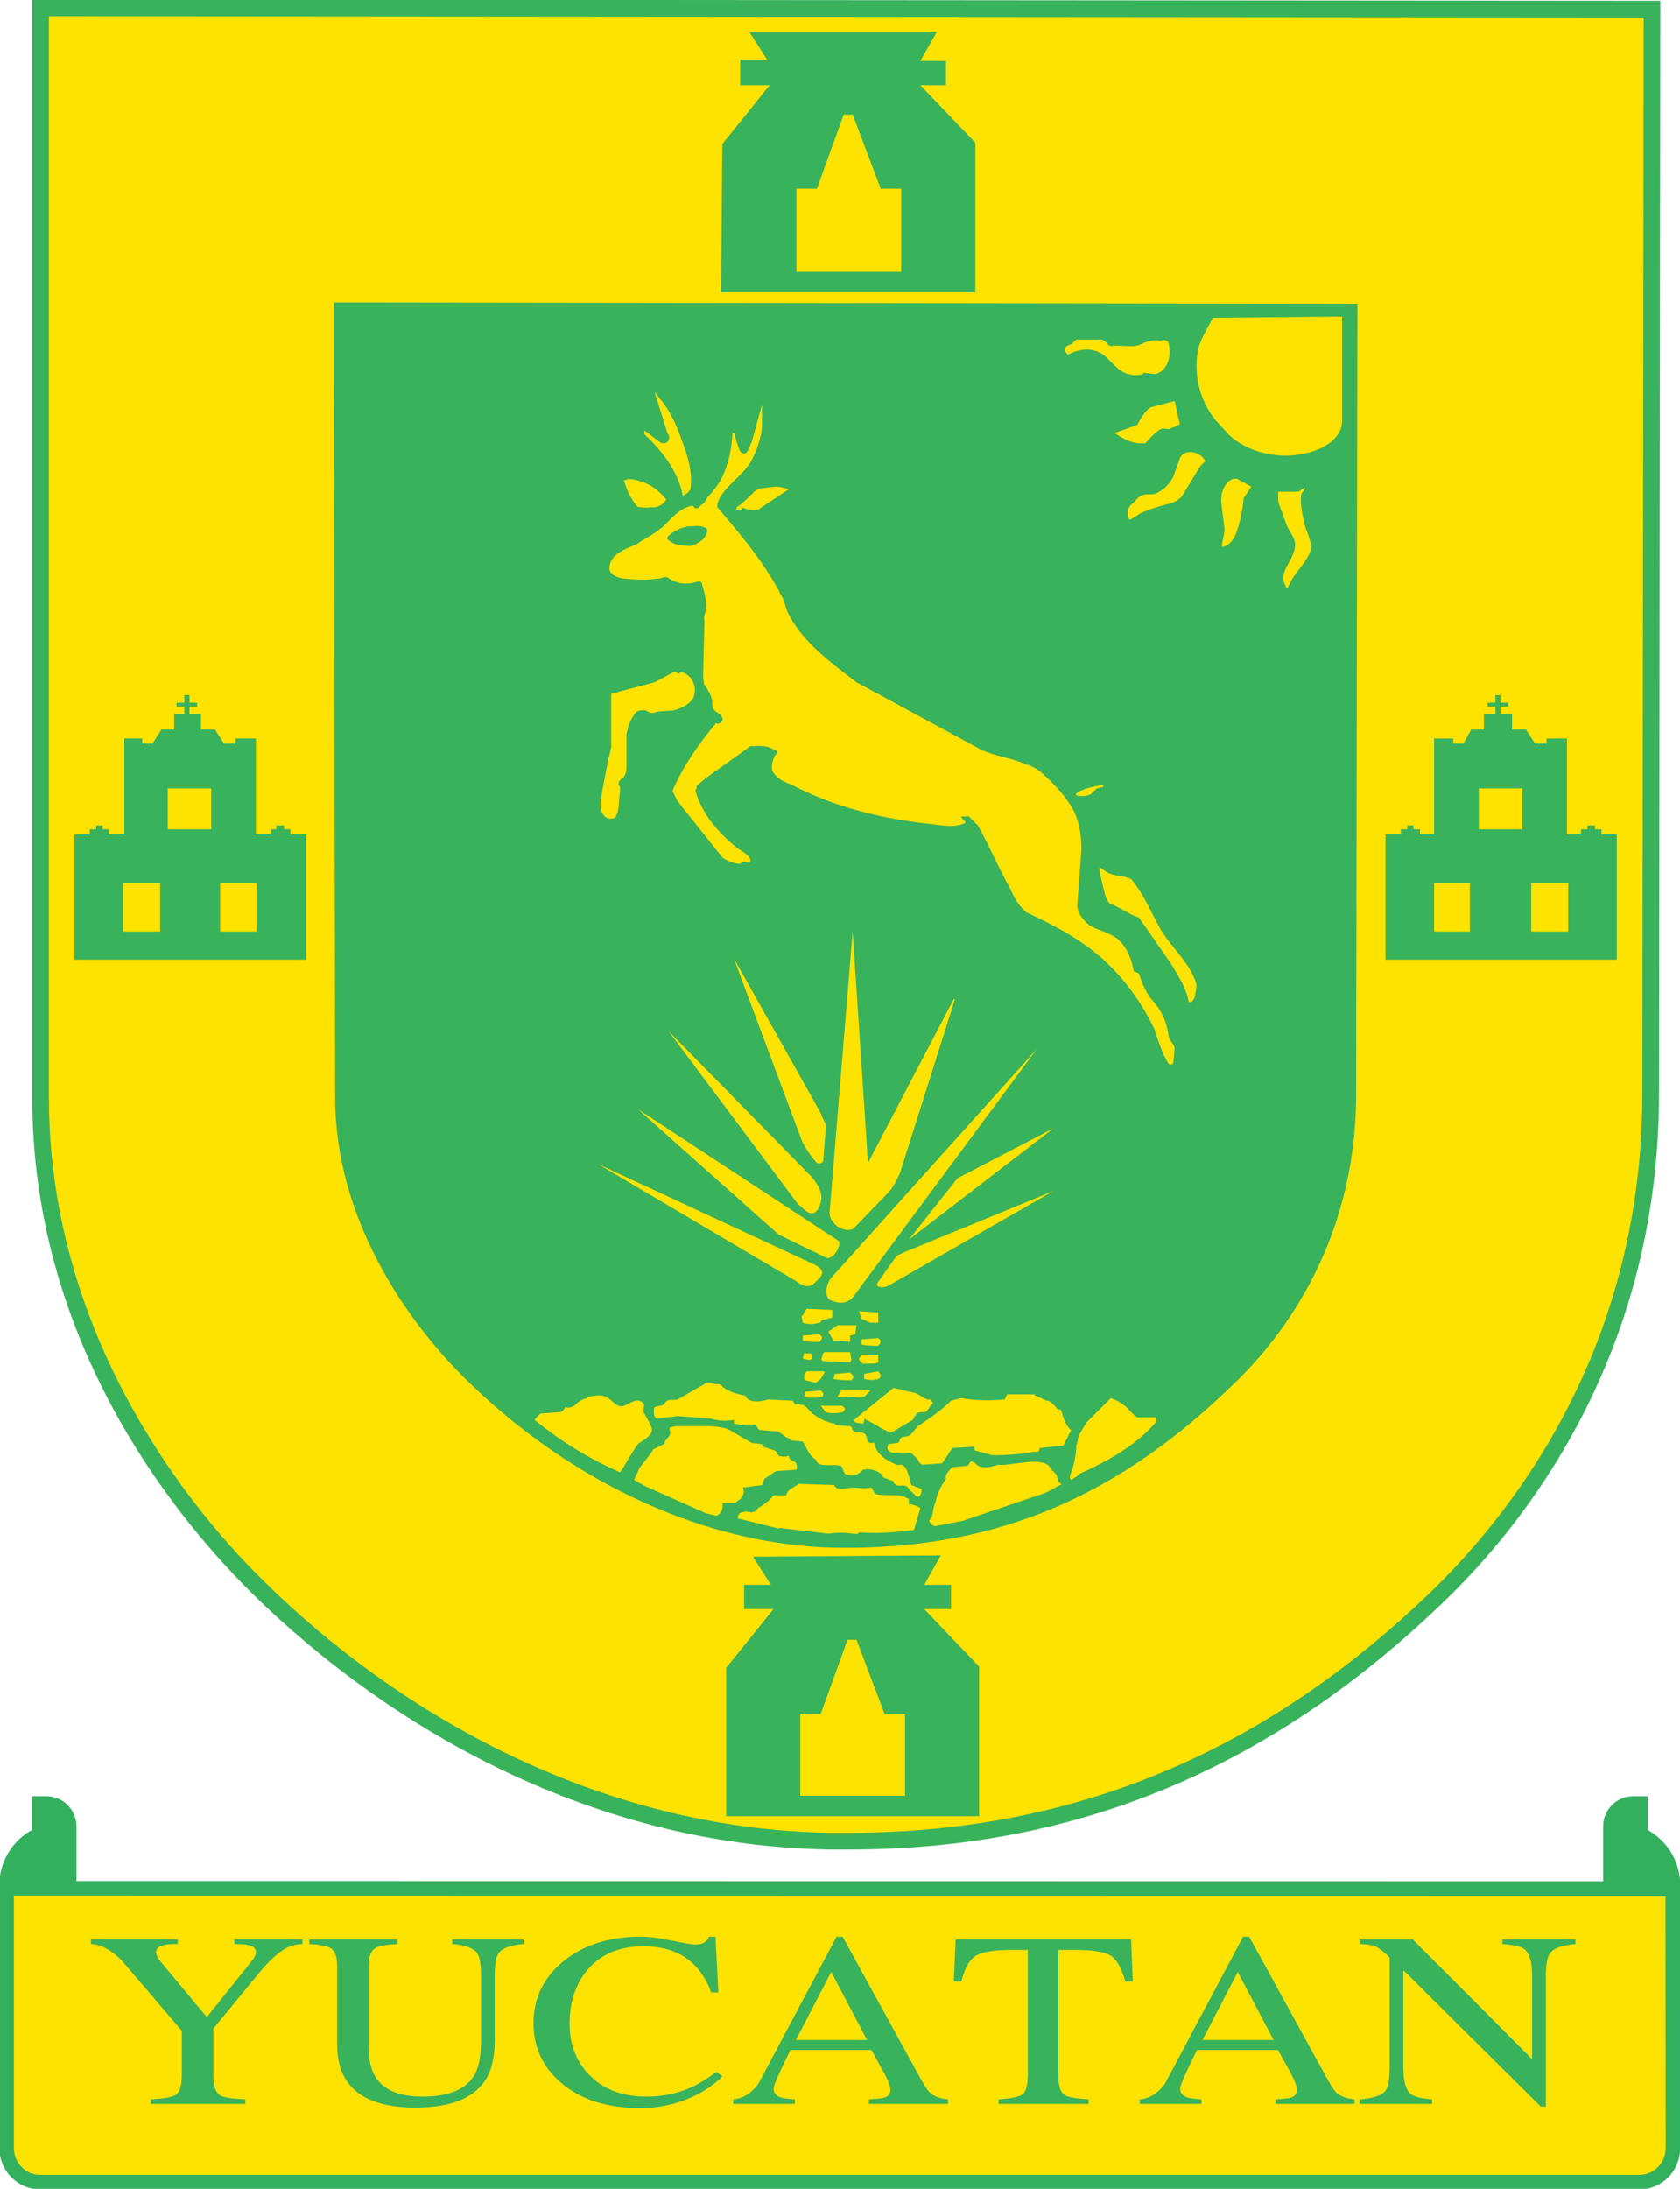 <?xml version="1.0" encoding="UTF-8" standalone="no"?>
<!-- Created with Inkscape (http://www.inkscape.org/) -->
<svg xmlns:dc="http://purl.org/dc/elements/1.1/" xmlns:cc="http://creativecommons.org/ns#" xmlns:rdf="http://www.w3.org/1999/02/22-rdf-syntax-ns#" xmlns:svg="http://www.w3.org/2000/svg" xmlns="http://www.w3.org/2000/svg" xmlns:sodipodi="http://sodipodi.sourceforge.net/DTD/sodipodi-0.dtd" xmlns:inkscape="http://www.inkscape.org/namespaces/inkscape" width="350" height="455.805" id="svg2536" sodipodi:version="0.32" inkscape:version="0.47 r22583" version="1.0" sodipodi:docname="Coat_of_arms_of_Yucatan.svg" inkscape:output_extension="org.inkscape.output.svg.inkscape">
  <defs id="defs2538">
    <inkscape:perspective sodipodi:type="inkscape:persp3d" inkscape:vp_x="0 : 526.18109 : 1" inkscape:vp_y="0 : 1000 : 0" inkscape:vp_z="744.09448 : 526.18109 : 1" inkscape:persp3d-origin="372.04724 : 350.78739 : 1" id="perspective2544"/>
  </defs>
  <sodipodi:namedview id="base" pagecolor="#ffffff" bordercolor="#666666" borderopacity="1.0" inkscape:pageopacity="0.0" inkscape:pageshadow="2" inkscape:zoom="0.83616959" inkscape:cx="209.36377" inkscape:cy="227.90267" inkscape:document-units="px" inkscape:current-layer="g2939" showgrid="false" inkscape:window-width="1024" inkscape:window-height="746" inkscape:window-x="-4" inkscape:window-y="-4" inkscape:window-maximized="0"/>
  <g inkscape:label="Capa 1" inkscape:groupmode="layer" id="layer1" transform="translate(315,185.54)">
    <g id="g2939" transform="matrix(0.609,0,0,0.609,-54.781,16.576)">
      <path d="m -414.593,282.328 c 0,0 -1.772,0 -1.772,0 0,0 0,9.85 0,11.521 -6.78,3.745 -11.131,10.931 -11.131,18.685 0,0 0,90.15 0,90.15 0,7.766 6.247,14.084 13.926,14.084 0,0 547.142,0 547.142,0 7.678,0 13.925,-6.318 13.925,-14.084 0,0 -0.077,-86.963 -0.077,-86.963 0,0 0.077,-3.187 0.077,-3.187 0,-7.755 -4.352,-14.941 -11.132,-18.687 0,-1.671 0,-11.519 0,-11.519 0,0 -4.961,0 -4.961,0 -5.66,0 -10.266,4.604 -10.266,10.265 0,0 0,15.964 0,18.823 -3.508,0 -518.766,-0.071 -522.274,-0.071 0,-2.856 0,-18.752 0,-18.752 0,-5.66 -4.606,-10.266 -10.268,-10.266 0,0 -3.189,0 -3.189,0 z" style="fill:#32b05e;fill-opacity:1;fill-rule:nonzero;stroke:none" id="path21"/>
      <path d="m 142.458,316.382 c 0,0 -564.993,-0.078 -564.993,-0.078 0,0 0,86.381 0,86.381 0,5.018 4.034,9.125 8.965,9.125 0,0 547.142,0 547.142,0 4.929,0 8.965,-4.106 8.965,-9.125 0,0 -0.078,-86.302 -0.078,-86.302 z" style="fill:#fee200;fill-opacity:1;fill-rule:nonzero;stroke:none" id="path23"/>
      <path d="m -366.48,331.288 c 0,0 0,1.562 0,1.562 -4.954,-0.11 -7.429,0.815 -7.429,2.773 0,0.938 0.586,2.097 1.763,3.477 0,0 15.603,18.762 15.603,18.762 0,0 15.261,-19.055 15.261,-19.055 1.04,-1.267 1.56,-2.314 1.56,-3.145 0,-1.211 -0.811,-2.012 -2.427,-2.4 -0.999,-0.247 -2.651,-0.383 -4.956,-0.413 0,0 0,-1.562 0,-1.562 0,0 23.281,0 23.281,0 0,0 0,1.562 0,1.562 -2.156,0.083 -4.084,0.596 -5.789,1.538 -2.676,1.494 -5.649,4.224 -8.916,8.184 0,0 -15.764,19.192 -15.764,19.192 0,0 0,16.541 0,16.541 0,3.291 0.793,5.405 2.385,6.345 1.208,0.691 4.06,1.133 8.552,1.326 0,0 0,1.562 0,1.562 0,0 -32.344,0 -32.344,0 0,0 0,-1.562 0,-1.562 4.675,-0.22 7.615,-0.801 8.818,-1.741 1.204,-0.94 1.807,-3.247 1.807,-6.924 0,0 0,-14.758 0,-14.758 0,0 -13.921,-16.311 -13.921,-16.311 -4.36,-5.1 -6.729,-7.844 -7.107,-8.235 -3.425,-3.298 -6.78,-5.017 -10.066,-5.156 0,0 0,-1.562 0,-1.562 0,0 29.688,0 29.688,0 z" style="fill:#39b25c;fill-opacity:1;fill-rule:nonzero;stroke:none" id="path33"/>
      <path d="m -291.338,331.288 c 0,0 0,1.562 0,1.562 -4.05,0.222 -6.667,0.75 -7.854,1.582 -1.328,0.942 -1.99,2.969 -1.99,6.077 0,0 0,27.258 0,27.258 0,4.495 0.762,7.976 2.285,10.444 2.803,4.551 8.188,6.826 16.155,6.826 8.691,0 14.526,-2.329 17.505,-6.992 1.66,-2.607 2.493,-6.628 2.493,-12.068 0,0 0,-22.183 0,-22.183 0,-3.994 -0.461,-6.628 -1.384,-7.908 -1.265,-1.663 -4.084,-2.676 -8.459,-3.037 0,0 0,-1.562 0,-1.562 0,0 24.375,0 24.375,0 0,0 0,1.562 0,1.562 -4.409,0.388 -7.229,1.414 -8.459,3.076 -0.923,1.221 -1.384,3.838 -1.384,7.854 0,0 0,22.151 0,22.151 0,5.874 -1.125,10.459 -3.376,13.755 -4.155,6.069 -12.048,9.102 -23.682,9.102 -11.494,0 -19.319,-2.991 -23.472,-8.977 -2.251,-3.24 -3.376,-7.478 -3.376,-12.717 0,0 0,-26.597 0,-26.597 0,-3.074 -0.637,-5.083 -1.907,-6.025 -1.133,-0.83 -3.674,-1.372 -7.625,-1.621 0,0 0,-1.562 0,-1.562 0,0 30.156,0 30.156,0 z" style="fill:#39b25c;fill-opacity:1;fill-rule:nonzero;stroke:none" id="path35"/>
      <path d="m -208.109,330.35 c 2.732,0 6.304,0.449 10.713,1.348 4.409,0.898 7.046,1.345 7.913,1.345 2.49,0 4.062,-0.896 4.719,-2.693 0,0 2.231,0 2.231,0 0,0 0.986,19.062 0.986,19.062 0,0 -2.439,-0.017 -2.439,-0.017 -3.909,-10.508 -11.621,-15.764 -23.14,-15.764 -8.477,0 -14.995,2.837 -19.561,8.506 -3.84,4.814 -5.759,10.801 -5.759,17.964 0,6.917 2.178,12.683 6.538,17.302 4.807,5.09 11.396,7.634 19.766,7.634 5.464,0 10.532,-1.045 15.203,-3.135 2.698,-1.211 5.62,-2.998 8.767,-5.364 0,0 1.973,1.577 1.973,1.577 -2.354,2.407 -5.276,4.495 -8.767,6.265 -5.95,3.042 -12.4,4.563 -19.351,4.563 -11.416,0 -20.476,-2.915 -27.185,-8.75 -6.191,-5.391 -9.287,-12.122 -9.287,-20.195 0,-8.596 3.423,-15.686 10.271,-21.272 6.848,-5.583 15.652,-8.376 26.409,-8.376 z" style="fill:#39b25c;fill-opacity:1;fill-rule:nonzero;stroke:none" id="path37"/>
      <path d="m -130.688,365.663 c 0,0 -12.249,-23.257 -12.249,-23.257 0,0 -12.083,23.257 -12.083,23.257 0,0 24.332,0 24.332,0 z m -45.757,21.875 c 0,0 0,-1.562 0,-1.562 3.389,-0.303 6.257,-2.1 8.611,-5.388 0.068,-0.11 1.592,-2.969 4.565,-8.579 0,0 22.153,-41.658 22.153,-41.658 0,0 2.076,0 2.076,0 0,0 26.457,48.14 26.457,48.14 1.526,2.759 2.637,4.468 3.33,5.127 1.318,1.27 3.398,2.056 6.245,2.358 0,0 0,1.562 0,1.562 0,0 -27.031,0 -27.031,0 0,0 0,-1.562 0,-1.562 2.861,-0.193 4.463,-0.344 4.807,-0.457 1.689,-0.386 2.534,-1.282 2.534,-2.693 0,-1.243 -0.649,-3.081 -1.946,-5.513 0,0 -4.512,-8.213 -4.512,-8.213 0,0 -27.747,0 -27.747,0 -3.831,7.732 -5.745,12.109 -5.745,13.135 0,1.44 0.728,2.439 2.188,2.993 0.869,0.332 2.571,0.581 5.107,0.747 0,0 0,1.562 0,1.562 0,0 -21.094,0 -21.094,0 z" style="fill:#39b25c;fill-opacity:1;fill-rule:nonzero;stroke:none" id="path39"/>
      <path d="m -100.367,331.288 c 0,0 60.024,0 60.024,0 0,0 0.571,14.375 0.571,14.375 0,0 -2.554,0 -2.554,0 -1.287,-4.563 -2.947,-7.5 -4.978,-8.813 -2.034,-1.311 -6.021,-1.968 -11.963,-1.968 0,0 -5.942,0 -5.942,0 0,0 0,43.428 0,43.428 0,3.232 0.725,5.305 2.175,6.216 1.14,0.718 3.853,1.201 8.137,1.45 0,0 0,1.562 0,1.562 0,0 -30.781,0 -30.781,0 0,0 0,-1.562 0,-1.562 4.434,-0.276 7.207,-0.891 8.325,-1.843 1.116,-0.952 1.675,-3.225 1.675,-6.816 0,0 0,-42.434 0,-42.434 0,0 -5.913,0 -5.913,0 -5.811,0 -9.795,0.684 -11.956,2.051 -2.163,1.367 -3.779,4.277 -4.851,8.73 0,0 -2.593,0 -2.593,0 0,0 0.623,-14.375 0.623,-14.375 z" style="fill:#39b25c;fill-opacity:1;fill-rule:nonzero;stroke:none" id="path41"/>
      <path d="m 8.393,365.663 c 0,0 -12.249,-23.257 -12.249,-23.257 0,0 -12.083,23.257 -12.083,23.257 0,0 24.331,0 24.331,0 z m -45.757,21.875 c 0,0 0,-1.562 0,-1.562 3.389,-0.303 6.257,-2.1 8.611,-5.388 0.068,-0.11 1.592,-2.969 4.565,-8.579 0,0 22.153,-41.658 22.153,-41.658 0,0 2.075,0 2.075,0 0,0 26.458,48.14 26.458,48.14 1.526,2.759 2.637,4.468 3.33,5.127 1.318,1.27 3.398,2.056 6.245,2.358 0,0 0,1.562 0,1.562 0,0 -27.031,0 -27.031,0 0,0 0,-1.562 0,-1.562 2.861,-0.193 4.463,-0.344 4.807,-0.457 1.689,-0.386 2.534,-1.282 2.534,-2.693 0,-1.243 -0.649,-3.081 -1.946,-5.513 0,0 -4.512,-8.213 -4.512,-8.213 0,0 -27.747,0 -27.747,0 -3.831,7.732 -5.745,12.109 -5.745,13.135 0,1.44 0.728,2.439 2.188,2.993 0.869,0.332 2.571,0.581 5.107,0.747 0,0 0,1.562 0,1.562 0,0 -21.094,0 -21.094,0 z" style="fill:#39b25c;fill-opacity:1;fill-rule:nonzero;stroke:none" id="path43"/>
      <path d="m 37.78,386.002 c 4.663,-0.388 7.617,-1.372 8.862,-2.949 0.967,-1.218 1.45,-3.892 1.45,-8.018 0,0 0,-37.502 0,-37.502 0,0 -1.387,-1.389 -1.387,-1.389 -1.462,-1.343 -2.742,-2.214 -3.838,-2.612 -1.096,-0.398 -2.793,-0.625 -5.088,-0.679 0,0 0,-1.565 0,-1.565 0,0 18.21,0 18.21,0 0,0 40.852,40.935 40.852,40.935 0,0 0,-28.438 0,-28.438 0,-4.678 -0.864,-7.722 -2.59,-9.136 -1.143,-0.913 -3.665,-1.506 -7.566,-1.785 0,0 0,-1.577 0,-1.577 0,0 25,0 25,0 0,0 0,1.575 0,1.575 -4.48,0.361 -7.361,1.384 -8.645,3.069 -1.008,1.274 -1.511,3.887 -1.511,7.839 0,0 0,44.705 0,44.705 0,0 -1.736,-0.017 -1.736,-0.017 0,0 -47.014,-46.672 -47.014,-46.672 0,0 0,33.22 0,33.22 0,4.663 0.837,7.703 2.512,9.119 1.094,0.916 3.538,1.541 7.332,1.873 0,0 0,1.541 0,1.541 0,0 -24.844,0 -24.844,0 0,0 0,-1.536 0,-1.536 z" style="fill:#39b25c;fill-opacity:1;fill-rule:nonzero;stroke:none" id="path45"/>
      <path d="m -416.26,-330.271 c 0,0 0,373.748 0,373.748 0,82.029 46.609,140.89 74.391,168.676 25.388,25.153 55.333,46.357 86.605,61.327 36.213,17.334 73.817,26.439 111.768,27.059 0,0 6.587,0 6.587,0 77.444,0 143.619,-27.329 202.308,-83.551 27.95,-26.445 74.855,-84.335 74.855,-174.822 0,0 0.441,-373.768 0.441,-373.768 0,0 -556.954,-0.442 -556.954,-0.442 0,0 0,1.773 0,1.773 z" style="fill:#39b25c;fill-opacity:1;fill-rule:evenodd;stroke:none" id="path47"/>
      <path d="m -410.557,43.476 c 0,0 0,-369.813 0,-369.813 0,0 545.546,0.435 545.546,0.435 0,0 -0.439,368.067 -0.439,368.067 0,91.36 -48.955,147.757 -73.003,170.923 -51.143,48.955 -114.524,81.743 -198.455,81.743 -2.185,0 -4.373,0 -6.558,0 -79.123,-1.311 -147.751,-40.649 -194.086,-86.553 -28.851,-28.412 -73.005,-86.991 -73.005,-164.803 z" style="fill:#fee200;fill-opacity:1;fill-rule:evenodd;stroke:none" id="path49"/>
      <path d="m -312.637,43.476 c 0,41.094 24.042,75.63 43.712,95.297 33.223,33.22 79.558,57.701 127.643,58.573 56.832,0.878 97.921,-19.235 135.071,-55.074 14.871,-13.987 42.844,-46.775 42.844,-100.107 0,0 0.439,-270.148 0.439,-270.148 0,0 -350.148,-0.436 -350.148,-0.436 0,0 0.438,271.896 0.438,271.896 z" style="fill:#39b25c;fill-opacity:1;fill-rule:evenodd;stroke:none" id="path51"/>
      <path d="m -170.569,-173.778 c -2.188,3.499 -5.682,6.122 -8.742,9.617 -1.313,1.748 -2.623,3.497 -2.623,5.683 7.432,8.742 15.3,17.924 20.983,28.414 0.436,1.311 1.31,2.185 1.749,3.495 0,0 1.31,3.937 1.31,3.937 4.808,10.052 14.425,17.046 23.604,24.042 0,0 42.841,23.167 42.841,23.167 4.805,2.186 10.056,2.624 14.861,4.809 1.755,0.436 3.496,1.31 5.247,2.623 3.499,3.06 6.995,6.558 9.614,10.488 3.499,4.809 4.373,10.495 4.373,16.175 0,0 -1.311,17.924 -1.311,17.924 -0.435,2.62 0.872,4.808 2.627,6.556 2.183,2.621 6.118,3.059 9.177,4.809 4.37,2.188 6.558,7.429 7.434,12.243 0.867,0.432 1.306,0.432 1.743,0.872 0.879,2.621 1.75,4.81 3.059,6.99 1.316,2.188 3.059,3.499 3.938,5.247 1.748,2.627 2.622,5.686 3.059,8.306 0,2.188 1.75,3.06 2.183,4.81 0,0 -0.432,4.808 -0.432,4.808 0,0.878 -1.311,1.311 -1.75,0.439 -2.183,-3.499 -3.499,-7.869 -4.81,-11.805 -5.247,-10.927 -13.113,-20.983 -22.73,-27.979 -6.56,-4.803 -13.547,-8.301 -20.981,-11.798 -2.622,-2.189 -4.373,-5.249 -5.681,-8.308 -3.938,-6.99 -6.997,-14.425 -10.935,-21.418 0,0 -3.059,-3.062 -3.059,-3.062 0,0 -2.62,0 -2.62,0 0,0.876 0.876,0.876 1.311,1.748 0,0.439 0,0.439 0,0.439 -3.491,1.749 -7.429,0.874 -11.367,0.436 -16.614,-1.747 -33.22,-5.683 -48.084,-13.551 -2.62,-0.874 -5.244,-2.185 -6.558,-4.808 -0.435,-2.184 0.439,-4.808 1.749,-6.119 0,-0.875 -0.874,-0.875 -1.749,-1.31 -2.184,-1.313 -5.244,-0.877 -7.429,-0.877 0,0 -15.299,10.93 -15.299,10.93 -0.875,0.875 -2.185,1.747 -3.06,2.624 0,0.872 -0.439,1.31 -0.439,1.749 2.185,7.868 7.868,14.426 14.425,19.673 1.313,0.872 3.059,1.742 3.934,3.059 0.438,0.433 0.438,0.872 0.438,1.309 -0.438,0.872 -1.749,0.435 -2.188,0 0,0 -1.31,0.872 -1.31,0.872 -2.185,0 -4.37,-0.872 -6.119,-2.181 0,0 -15.3,-19.237 -15.3,-19.237 0,0 -1.749,-3.495 -1.749,-3.495 3.498,-8.307 8.743,-15.739 14.861,-23.171 0.875,0.439 1.749,0 2.188,-0.871 0.436,-2.188 -2.188,-2.627 -3.06,-3.937 -0.439,-0.875 -0.439,-1.749 -0.439,-3.059 -0.436,-1.749 -1.31,-3.499 -2.624,-5.248 -0.436,-1.31 -0.436,-2.62 -0.436,-3.495 0,0 0.436,-18.359 0.436,-18.359 -0.436,-1.31 0.439,-2.623 0.439,-3.937 0.436,-2.182 -0.439,-6.119 -1.313,-8.739 -0.436,-2.623 -4.809,2.62 -11.802,-2.188 -1.31,-0.436 -1.749,0.438 -3.498,0.438 -3.495,0.436 -6.993,0.436 -10.489,0 -2.188,0 -4.811,-0.874 -5.683,-2.624 -0.438,-1.313 0,-2.185 0.436,-3.495 1.749,-3.062 5.683,-4.373 8.743,-5.686 3.059,-2.184 4.808,-2.62 9.182,-6.119 1.748,-1.749 3.933,-4.37 6.993,-6.119 1.31,-0.438 1.749,-0.874 3.059,-0.874 0.439,0.436 0.439,0.874 1.313,0.874 0.875,0 0.875,-0.874 1.746,-1.313 0.874,-0.436 1.313,-1.31 1.749,-2.184 0.438,-0.875 1.312,-1.311 2.188,-2.623 4.37,-5.245 6.119,-12.241 6.555,-19.67 0,0 0.439,0 0.439,0 0.436,0 0.436,2.185 1.749,5.244 0,0.436 0.436,1.313 1.31,1.749 1.749,0.436 2.185,-2.184 3.059,-3.934 0,0 3.499,-12.676 3.499,-12.676 0,0 0,6.993 0,6.993 0,3.933 -2.186,9.616 -3.935,12.676 z" style="fill:#fee200;fill-opacity:1;fill-rule:evenodd;stroke:none" id="path53"/>
      <path d="m -195.485,152.321 c 0,0 -6.996,0.878 -6.996,0.878 -1.31,0 -1.31,-3.497 -0.872,-3.937 1.31,-0.432 3.06,-0.432 3.495,-1.304 0.874,-1.755 2.623,-0.879 4.372,-1.316 0,0 9.178,-5.243 9.178,-5.243 0.875,-0.876 2.188,-0.438 3.499,0 1.31,0 2.184,0 2.624,0.873 2.184,1.748 5.244,2.626 7.867,3.059 0.875,2.627 5.245,2.188 7.868,1.311 0,0 7.868,0.437 7.868,0.437 0.875,0 0.875,0.879 1.313,1.311 0.436,0 0.875,-0.432 1.749,0 2.184,0 3.06,2.627 4.808,3.499 2.185,1.748 4.808,2.627 6.993,3.059 0,0 0.436,0.439 0.436,0.439 0,0 4.808,0.432 4.808,0.432 0.875,0 0.439,1.316 1.313,1.754 0.433,0.435 1.749,0 2.621,0.435 0.872,0 1.748,0.872 1.748,1.748 0,0.439 0.439,1.311 0.879,1.75 0.437,0 1.309,0 1.742,0 0.439,3.057 2.626,4.807 4.814,6.118 0.872,0.437 1.743,0.87 2.622,1.31 0.876,0.438 1.748,-0.439 2.62,0.438 1.748,1.749 1.748,4.376 2.62,6.556 0,0 3.499,1.311 3.499,1.311 0,1.311 -0.437,3.06 -1.743,2.627 -0.439,-0.439 -1.316,-1.316 -1.755,-1.755 -0.872,-0.432 -0.872,-1.304 -1.743,-1.743 -1.316,-0.876 -3.059,0.439 -3.936,-0.876 -0.439,0 -0.439,-0.439 -0.439,-0.872 0,0 -3.499,-1.311 -3.499,-1.311 0,0 -0.432,-0.876 -0.432,-0.876 -1.748,-1.75 -4.368,-2.183 -6.558,-1.75 -1.309,1.75 -3.496,2.189 -5.246,1.75 -1.746,-0.439 -1.31,-2.183 -2.185,-3.06 -3.498,-0.878 -7.867,0.878 -8.742,-2.183 -2.184,-1.316 -3.06,-3.936 -4.372,-6.123 0,0 -3.935,-0.433 -3.935,-0.433 -0.436,0 -0.436,-0.438 -0.436,-0.438 -0.438,-0.439 -1.31,-0.439 -1.748,-0.879 -0.875,-0.872 -1.749,-1.309 -2.625,-1.743 0,0 -5.683,-0.438 -5.683,-0.438 -0.874,0 -0.874,-0.878 -1.746,-1.748 -2.188,0.432 -4.808,0 -7.432,-0.439 0,0 0,-1.311 0,-1.311 -2.624,0.439 -5.247,0.439 -7.869,-0.438 0,0 -11.365,-0.878 -11.365,-0.878 z" style="fill:#fee200;fill-opacity:1;fill-rule:evenodd;stroke:none" id="path55"/>
      <path d="m -164.885,-311.476 c 0,0 -9.182,0 -9.182,0 0,0 0,8.745 0,8.745 0,0 10.056,0 10.056,0 0,0 -16.174,20.106 -16.174,20.106 0,0 -0.439,50.711 -0.439,50.711 0,0 86.99,0 86.99,0 0,0 0,-51.147 0,-51.147 0,0 -18.799,-19.67 -18.799,-19.67 0,0 8.75,0 8.75,0 0,0 0,-8.306 0,-8.306 0,0 -8.75,0 -8.75,0 0,0 5.686,-10.056 5.686,-10.056 0,0 -64.26,0 -64.26,0 0,0 6.122,9.617 6.122,9.617 z" style="fill:#39b25c;fill-opacity:1;fill-rule:evenodd;stroke:none" id="path57"/>
      <path d="m -163.575,210.029 c 0,0 -9.182,0 -9.182,0 0,0 0,8.307 0,8.307 0,0 10.056,0 10.056,0 0,0 -16.174,20.105 -16.174,20.105 0,0 0,50.712 0,50.712 0,0 86.552,0 86.552,0 0,0 0,-51.145 0,-51.145 0,0 -18.794,-19.672 -18.794,-19.672 0,0 9.177,0 9.177,0 0,0 0,-8.307 0,-8.307 0,0 -9.177,0 -9.177,0 0,0 5.681,-10.056 5.681,-10.056 0,0 -64.257,0.439 -64.257,0.439 0,0 6.119,9.617 6.119,9.617 z" style="fill:#39b25c;fill-opacity:1;fill-rule:evenodd;stroke:none" id="path59"/>
      <path d="m 81.658,-90.285 c 0,0 2.62,0 2.62,0 0,0 0,2.624 0,2.624 0,0 -3.931,0 -3.931,0 0,0 0,5.247 0,5.247 0,0 -4.37,0 -4.37,0 0,0 -2.627,4.808 -2.627,4.808 0,0 -3.491,0 -3.491,0 0,0 0,-1.748 0,-1.748 0,0 -6.555,0 -6.555,0 0,0 0,32.784 0,32.784 0,0 -4.817,0 -4.817,0 0,0 0,-1.75 0,-1.75 0,0 -2.183,0 -2.183,0 0,0 0,-1.31 0,-1.31 0,0 -2.188,0 -2.188,0 0,0 0,1.31 0,1.31 0,0 -2.188,0 -2.188,0 0,0 0,1.75 0,1.75 0,0 -5.242,0 -5.242,0 0,0 0,42.84 0,42.84 0,0 79.116,0 79.116,0 0,0 0,-42.84 0,-42.84 0,0 -5.239,0 -5.239,0 0,0 0,-1.75 0,-1.75 0,0 -2.188,0 -2.188,0 0,0 0,-1.31 0,-1.31 0,0 -2.627,0 -2.627,0 0,0 0,1.31 0,1.31 0,0 -2.183,0 -2.183,0 0,0 0,1.75 0,1.75 0,0 -4.81,0 -4.81,0 0,0 0,-32.784 0,-32.784 0,0 -6.99,0 -6.99,0 0,0 0,1.748 0,1.748 0,0 -3.936,0 -3.936,0 0,0 -3.059,-4.808 -3.059,-4.808 0,0 -4.81,0 -4.81,0 0,0 0,-5.247 0,-5.247 0,0 -3.936,0 -3.936,0 0,0 0,-2.624 0,-2.624 0,0 2.627,0 2.627,0 0,0 0,-1.31 0,-1.31 0,0 -2.627,0 -2.627,0 0,0 0,-2.623 0,-2.623 0,0 -1.75,0 -1.75,0 0,0 0,2.623 0,2.623 0,0 -2.62,0 -2.62,0 0,0 0,1.31 0,1.31 z" style="fill:#39b25c;fill-opacity:1;fill-rule:evenodd;stroke:none" id="path61"/>
      <path d="m -366.842,-90.285 c 0,0 2.623,0 2.623,0 0,0 0,2.624 0,2.624 0,0 -3.499,0 -3.499,0 0,0 0,5.247 0,5.247 0,0 -4.372,0 -4.372,0 0,0 -3.06,4.808 -3.06,4.808 0,0 -3.499,0 -3.499,0 0,0 0,-1.748 0,-1.748 0,0 -6.119,0 -6.119,0 0,0 0,32.784 0,32.784 0,0 -5.244,0 -5.244,0 0,0 0,-1.75 0,-1.75 0,0 -2.185,0 -2.185,0 0,0 0,-1.31 0,-1.31 0,0 -2.188,0 -2.188,0 0,0 0,1.31 0,1.31 0,0 -2.185,0 -2.185,0 0,0 0,1.75 0,1.75 0,0 -5.245,0 -5.245,0 0,0 0,42.84 0,42.84 0,0 79.12,0 79.12,0 0,0 0,-42.84 0,-42.84 0,0 -5.245,0 -5.245,0 0,0 0,-1.75 0,-1.75 0,0 -2.188,0 -2.188,0 0,0 0,-1.31 0,-1.31 0,0 -2.621,0 -2.621,0 0,0 0,1.31 0,1.31 0,0 -1.749,0 -1.749,0 0,0 0,1.75 0,1.75 0,0 -5.248,0 -5.248,0 0,0 0,-32.784 0,-32.784 0,0 -6.993,0 -6.993,0 0,0 0,1.748 0,1.748 0,0 -3.934,0 -3.934,0 0,0 -3.06,-4.808 -3.06,-4.808 0,0 -4.808,0 -4.808,0 0,0 0,-5.247 0,-5.247 0,0 -3.934,0 -3.934,0 0,0 0,-2.624 0,-2.624 0,0 2.621,0 2.621,0 0,0 0,-1.31 0,-1.31 0,0 -2.621,0 -2.621,0 0,0 0,-2.623 0,-2.623 0,0 -1.749,0 -1.749,0 0,0 0,2.623 0,2.623 0,0 -2.623,0 -2.623,0 0,0 0,1.31 0,1.31 z" style="fill:#39b25c;fill-opacity:1;fill-rule:evenodd;stroke:none" id="path63"/>
      <path d="m -155.269,105.992 c 0,0 -67.321,-39.784 -67.321,-39.784 0,0 73.44,34.098 73.44,34.098 5.683,2.627 2.185,4.81 0.439,6.558 -2.188,2.188 -4.808,0.432 -6.558,-0.872 z" style="fill:#fee200;fill-opacity:1;fill-rule:evenodd;stroke:none" id="path65"/>
      <path d="m -142.593,104.676 c 0,0 69.942,-77.807 69.942,-77.807 0,0 -62.509,84.365 -62.509,84.365 -2.188,3.059 -5.684,2.621 -8.307,1.316 -2.185,-1.755 -0.874,-6.125 0.874,-7.874 z" style="fill:#fee200;fill-opacity:1;fill-rule:evenodd;stroke:none" id="path67"/>
      <path d="m -209.036,47.413 c 0,0 68.629,45.026 68.629,45.026 1.313,1.311 -2.186,6.996 -4.37,5.68 0,0 -16.175,-7.861 -16.175,-7.861 0,0 -48.084,-42.844 -48.084,-42.844 z" style="fill:#fee200;fill-opacity:1;fill-rule:evenodd;stroke:none" id="path69"/>
      <path d="m -75.271,165.003 c -1.316,0 -12.246,1.311 -13.555,0.433 0,0 -4.81,-1.305 -4.81,-1.305 -0.432,-0.439 -0.432,-0.876 -0.432,-1.316 0,0 -7.434,0.439 -7.434,0.439 0,0 -3.499,5.24 -3.499,5.24 0,0 -6.558,0.439 -6.558,0.439 -0.876,0 -1.311,-0.873 -1.75,-1.744 0,0 -2.188,-2.188 -2.188,-2.188 -1.743,0 -3.059,0.433 -4.363,0 -1.316,0 -2.627,0 -3.499,-0.872 -0.437,-0.439 -0.437,-1.316 0,-2.192 0,0 3.059,-0.432 3.059,-0.432 0.872,0 0.439,-1.311 1.311,-1.75 0.872,-0.439 2.188,-0.439 3.059,-0.876 0.872,-0.872 1.748,-2.183 2.62,-3.06 3.938,-2.621 7.871,-5.242 11.367,-8.74 0,0 3.499,-0.876 3.499,-0.876 4.807,0.876 10.056,0.876 14.863,0.439 0,0 0.872,-1.744 0.872,-1.744 0,0 9.18,0 9.18,0 0.437,0 0,0.433 0.437,0.433 0,0 3.938,1.748 3.938,1.748 1.311,0 2.18,1.311 3.059,2.183 0.439,0.876 1.311,0.876 1.748,0.876 0.872,2.622 1.311,5.249 3.494,6.997 0,0 -2.622,5.24 -2.622,5.24 0,0 -7.866,0.879 -7.866,0.879 -0.432,0 -0.432,0.437 -0.432,0.876 -0.879,0.872 -2.627,0 -3.499,0.872 z" style="fill:#fee200;fill-opacity:1;fill-rule:evenodd;stroke:none" id="path71"/>
      <path d="m -153.958,175.492 c 0,0 11.802,0.437 11.802,0.437 0.439,0 0.439,0.439 0.439,0.439 1.31,1.743 3.934,0.439 6.119,0.439 1.748,0 3.931,0.432 6.123,0 0.872,0 0.872,1.743 1.744,2.183 3.938,0.876 8.306,-0.439 11.365,1.748 0,0 0,1.749 0,1.749 1.311,0 2.627,0.438 3.933,1.311 0,0 -2.183,7.429 -2.183,7.429 -6.118,0.876 -12.236,1.316 -18.795,0.876 -0.439,0.876 -1.316,0.439 -2.188,0.439 -2.621,-0.439 -5.245,-0.439 -8.304,0 0,0 -14.863,-1.75 -14.863,-1.75 -0.875,0 -1.749,-0.437 -2.186,0 0,0 -13.99,-3.496 -13.99,-3.496 0,-1.311 0.875,-2.189 2.185,-2.189 0.874,-0.438 2.188,0.438 3.063,0 0.874,0 1.31,-0.872 1.746,-1.31 2.188,-1.311 3.937,-2.621 5.247,-4.371 0,0 4.373,0 4.373,0 0.436,-2.188 2.621,-2.62 4.37,-3.936 z" style="fill:#fee200;fill-opacity:1;fill-rule:evenodd;stroke:none" id="path73"/>
      <path d="m -121.613,98.996 c 1.755,-2.188 0.879,-1.316 3.499,-2.62 0,0 51.143,-20.99 51.143,-20.99 0,0 -56.384,32.349 -56.384,32.349 -1.316,0.879 -5.247,0.879 -3.496,-1.311 0,0 5.239,-7.428 5.239,-7.428 z" style="fill:#fee200;fill-opacity:1;fill-rule:evenodd;stroke:none" id="path75"/>
      <path d="m -184.558,155.82 c 2.185,0 4.373,0.438 6.122,0.878 0,0 8.303,4.81 8.303,4.81 0,0 3.499,0.432 3.499,0.432 0,0 0.435,0.876 0.435,0.876 0,0 3.935,1.316 3.935,1.316 0.874,0.432 0.874,1.305 1.313,1.743 1.31,0.439 2.624,0.439 3.495,0 0,1.316 1.313,1.75 2.188,2.188 0.436,0.433 0.875,1.749 0.436,2.621 0,0 -6.993,0.439 -6.993,0.439 0,0 -3.934,2.627 -3.934,2.627 0,0 -0.874,2.18 -0.874,2.18 0,0 -6.558,0.879 -6.558,0.879 0.436,0.872 0.436,1.743 0,2.62 -0.436,1.311 -1.749,1.75 -2.623,2.621 0,0 -4.37,0 -4.37,0 0.436,1.75 -0.439,3.938 -2.188,4.376 0,0 -3.495,-0.878 -3.495,-0.878 0,0 -20.547,-9.178 -20.547,-9.178 0,0 -3.934,-2.188 -3.934,-2.188 0,0 1.749,-3.931 1.749,-3.931 0.439,-0.878 3.934,-4.814 4.808,-6.559 0,0 3.499,-1.753 3.499,-1.753 0.436,0 0.436,-0.432 0.436,-0.872 0.438,-0.872 1.748,-1.75 1.748,-2.622 0.436,-0.437 -0.436,-1.31 0,-2.188 0,0 1.749,-0.438 1.749,-0.438 0,0 11.802,0 11.802,0 z" style="fill:#fee200;fill-opacity:1;fill-rule:evenodd;stroke:none" id="path77"/>
      <path d="m -198.545,20.745 c 0,0 48.959,49.838 48.959,49.838 2.185,2.622 3.934,5.682 3.06,8.741 -0.439,1.309 -0.875,2.62 -2.185,3.496 -2.188,0.879 -3.936,-1.748 -5.683,-3.059 0,0 -44.151,-59.016 -44.151,-59.016 z" style="fill:#fee200;fill-opacity:1;fill-rule:evenodd;stroke:none" id="path79"/>
      <path d="m -6.643,-182.959 c 0,0 -4.81,-5.244 -4.81,-5.244 -5.679,-6.993 -7.866,-16.61 -5.679,-25.353 1.304,-3.498 3.059,-6.558 4.802,-9.62 0,0 44.153,-0.436 44.153,-0.436 0,0 0,35.845 0,35.845 0,4.373 -3.931,7.87 -8.308,9.617 -10.054,3.937 -22.292,2.188 -30.159,-4.808 z" style="fill:#fee200;fill-opacity:1;fill-rule:evenodd;stroke:none" id="path81"/>
      <path d="m -66.972,53.97 c 0,0 -49.395,38.029 -49.395,38.029 0,0 16.614,-20.983 16.614,-20.983 0,0 32.781,-17.046 32.781,-17.046 z" style="fill:#fee200;fill-opacity:1;fill-rule:evenodd;stroke:none" id="path83"/>
      <path d="m -85.766,168.935 c 3.059,0.876 15.737,-3.499 17.925,1.316 0.869,1.311 2.188,1.743 2.188,3.059 0.437,0.872 0.437,2.183 1.743,2.183 0,0 -5.681,3.059 -5.681,3.059 0,0 -28.411,9.615 -28.411,9.615 0,0 -9.18,1.755 -9.18,1.755 -0.876,0 -1.753,-0.437 -2.188,-1.755 0,-0.437 0.435,-0.869 0.872,-1.309 0.439,-1.749 0.439,-3.492 1.316,-5.248 0.435,-2.62 1.746,-5.242 3.499,-7.861 -0.437,-1.316 0.867,-2.627 2.183,-3.938 0,0 4.807,-0.438 4.807,-0.438 0.872,0 0.872,-0.878 1.311,-1.311 0.439,-0.437 1.316,0 1.748,0.433 1.75,2.188 5.249,1.316 7.869,0.439 z" style="fill:#fee200;fill-opacity:1;fill-rule:evenodd;stroke:none" id="path85"/>
      <path d="m -143.467,82.383 c 0,0 7.869,-95.731 7.869,-95.731 0,0 5.247,79.116 5.247,79.116 0,0 29.29,-55.945 29.29,-55.945 0,0 0,0 0.439,0 0,0 -18.804,59.443 -18.804,59.443 -0.872,1.749 -1.748,3.938 -3.496,6.119 0,0 -12.238,12.677 -12.238,12.677 -2.624,2.194 -8.743,-1.305 -8.307,-5.68 z" style="fill:#fee200;fill-opacity:1;fill-rule:evenodd;stroke:none" id="path87"/>
      <path d="m -208.6,161.507 c -1.31,0.869 -5.682,9.176 -6.558,10.055 -10.928,-4.808 -20.108,-10.494 -29.287,-17.925 0.875,-0.876 1.31,-1.748 2.184,-2.188 0,0 6.119,-0.432 6.119,-0.432 1.313,0 1.749,-0.879 2.189,-1.755 1.31,0.439 2.184,0 3.059,-0.432 1.31,-1.311 2.624,-2.188 4.37,-2.627 0,0 0.438,-0.432 0.438,-0.432 2.185,-0.439 4.37,-0.873 6.119,0 2.186,0.872 3.499,3.931 6.122,3.059 2.185,-0.872 4.808,-3.059 6.555,-0.872 0.874,0.872 -0.436,2.18 0.438,3.491 2.623,5.248 4.809,6.124 -1.749,10.057 z" style="fill:#fee200;fill-opacity:1;fill-rule:evenodd;stroke:none" id="path89"/>
      <path d="m -153.52,254.183 c 0,0 6.993,0 6.993,0 0,0 9.178,-25.36 9.178,-25.36 0,0 3.06,0 3.06,0 0,0 9.616,25.36 9.616,25.36 0,0 6.997,0 6.997,0 0,0 0,27.972 0,27.972 0,0 -35.844,0 -35.844,0 0,0 0,-27.972 0,-27.972 z" style="fill:#fee200;fill-opacity:1;fill-rule:evenodd;stroke:none" id="path91"/>
      <path d="m -154.833,-267.323 c 0,0 6.993,0 6.993,0 0,0 9.182,-25.355 9.182,-25.355 0,0 3.06,0 3.06,0 0,0 9.615,25.355 9.615,25.355 0,0 6.997,0 6.997,0 0,0 0,28.412 0,28.412 0,0 -35.847,0 -35.847,0 0,0 0,-28.412 0,-28.412 z" style="fill:#fee200;fill-opacity:1;fill-rule:evenodd;stroke:none" id="path93"/>
      <path d="m -61.286,-213.994 c 0,0 0.872,-0.436 0.872,-0.436 0.439,-0.439 0.879,-1.31 1.75,-1.31 0,0 6.997,0 6.997,0 1.311,-0.439 3.059,0.871 3.491,1.746 0.439,0.438 0.879,0.438 1.316,0.438 3.938,-0.438 7.434,0.875 10.496,-0.874 1.741,-0.875 3.928,-1.31 6.118,-0.875 0.872,-0.436 1.743,-0.436 2.62,0.435 1.311,4.373 0,9.617 -4.375,10.931 0,0 -3.931,-0.439 -3.931,-0.439 0,0 -0.432,0.439 -0.432,0.439 -3.062,0.874 -6.558,0 -8.745,-2.186 -2.188,-1.748 -3.499,-3.937 -6.125,-5.247 -3.494,-1.749 -7.864,-0.875 -10.923,0.874 0,-0.435 -0.437,-0.874 -0.876,-1.313 -0.439,-0.87 0.439,-1.746 1.748,-2.184 z" style="fill:#fee200;fill-opacity:1;fill-rule:evenodd;stroke:none" id="path95"/>
      <path d="m -37.683,-18.155 c 0,0 -1.309,-0.439 -1.309,-0.439 -3.059,-1.309 -5.247,-3.06 -8.745,-4.37 -0.439,-0.438 -0.872,-1.316 -1.304,-2.188 -0.879,-3.497 -1.755,-6.556 -2.195,-10.049 0.879,0 1.316,0.872 2.195,1.304 2.62,1.757 6.118,1.317 8.738,2.626 4.37,5.249 6.995,11.805 10.493,17.924 3.933,6.119 9.619,10.928 11.802,17.917 0,1.318 0,2.188 -0.439,3.499 0,1.316 -0.872,3.06 -2.183,2.627 -0.876,-4.808 -3.499,-8.746 -6.118,-13.114 0,0 -10.935,-15.736 -10.935,-15.736 z" style="fill:#fee200;fill-opacity:1;fill-rule:evenodd;stroke:none" id="path97"/>
      <path d="m -221.276,-61.431 c 0,0 2.185,-11.366 2.185,-11.366 0.438,-0.878 0.438,-2.188 0.874,-3.498 0,0 0,-18.359 0,-18.359 0,0 14.864,-3.934 14.864,-3.934 0,0 6.555,-3.499 6.555,-3.499 0.438,0 0.875,0 1.313,0.439 0.436,0.435 0.875,-0.439 1.311,-0.439 3.497,0.874 5.247,4.808 4.372,7.868 -0.439,2.188 -3.06,3.934 -5.683,4.808 -1.749,0.875 -4.372,0.439 -6.557,0.875 -0.875,0 -1.31,0.436 -2.186,0.436 -1.312,0 -2.188,-1.31 -3.062,-0.872 -0.872,0 -1.746,0 -2.621,0.872 -1.749,2.188 -2.624,4.808 -3.06,7.435 0,0 0,11.363 0,11.363 0,1.313 -0.438,2.186 -0.874,3.062 -0.438,0.436 -1.313,0.872 -1.749,1.747 -0.438,0.874 0.436,1.313 0.436,2.184 0,1.749 -0.436,3.499 -0.436,5.247 0,1.75 -0.438,3.499 -1.313,4.809 -1.31,0.438 -2.62,0.438 -3.494,-0.438 -2.189,-2.185 -1.315,-5.681 -0.875,-8.74 z" style="fill:#fee200;fill-opacity:1;fill-rule:evenodd;stroke:none" id="path99"/>
      <path d="m -144.777,53.531 c 0,0 -0.875,11.366 -0.875,11.366 0,0.872 -1.313,1.311 -2.188,0.872 -1.746,-1.741 -4.37,-5.679 -5.244,-7.86 0,0 -23.168,-62.078 -23.168,-62.078 0,0 29.725,52.893 29.725,52.893 0.436,1.75 1.749,3.059 1.749,4.807 z" style="fill:#fee200;fill-opacity:1;fill-rule:evenodd;stroke:none" id="path101"/>
      <path d="m -58.227,158.88 c 0,0 2.627,-4.364 2.627,-4.364 0,0 8.303,-8.313 8.303,-8.313 2.62,0.876 5.247,2.627 6.995,4.814 0.439,0.432 0.876,0.872 1.311,1.304 0.432,0.439 1.309,0.439 2.188,0.439 1.311,0 3.059,0 4.802,0 0,0 0.437,1.316 0.437,1.316 -6.995,8.3 -16.611,13.549 -26.228,17.917 -0.872,0.878 -1.743,1.316 -3.059,2.188 -0.435,-0.432 -0.435,-0.872 -0.435,-1.31 1.311,-3.499 2.188,-6.997 2.188,-10.496 0.435,-0.869 0.435,-2.18 0.872,-3.496 z" style="fill:#fee200;fill-opacity:1;fill-rule:evenodd;stroke:none" id="path103"/>
      <path d="m -25.876,-168.969 c 0,0 2.188,-6.119 2.188,-6.119 1.304,-3.498 6.99,-2.623 8.738,0.875 0,0 -1.748,1.749 -1.748,1.749 0,0 -6.118,10.052 -6.118,10.052 -1.311,1.749 -3.499,2.624 -5.686,3.06 -3.062,0.875 -6.121,1.749 -8.74,3.063 -1.316,0.872 -2.183,1.31 -3.499,2.185 -1.309,-1.313 -0.876,-3.934 0.439,-5.248 1.311,-0.874 2.183,-2.623 3.499,-3.06 1.743,-0.874 3.931,0 5.239,-0.874 2.627,-1.31 4.377,-3.06 5.688,-5.683 z" style="fill:#fee200;fill-opacity:1;fill-rule:evenodd;stroke:none" id="path105"/>
      <path d="m -121.613,142.704 c 0,0 7.434,1.755 7.434,1.755 2.183,0.872 3.499,2.62 5.244,2.183 0,0 0.876,1.316 0.876,1.316 -0.876,0.432 -1.311,1.743 -2.183,2.62 -0.876,0.872 -2.192,0 -3.499,0.872 0,0 -1.316,2.188 -1.316,2.188 0,0 -7.429,4.371 -7.429,4.371 -0.437,0 -3.931,-1.75 -4.368,-2.189 0,0 -4.815,-2.621 -4.815,-2.621 0,0.878 0,1.317 -0.435,1.749 0,0 -2.625,-0.432 -2.625,-0.432 0,0 -0.433,-0.879 -0.433,-0.879 0,0 13.547,-10.933 13.547,-10.933 z" style="fill:#fee200;fill-opacity:1;fill-rule:evenodd;stroke:none" id="path107"/>
      <path d="m -45.981,-183.83 c 0,0 7.422,-2.623 7.422,-2.623 0.876,-0.436 0.876,-1.749 1.755,-2.624 0.872,-1.31 1.743,-2.621 3.059,-3.498 0,0 8.301,-2.183 8.301,-2.183 0,0 1.755,7.868 1.755,7.868 -1.316,0.872 -2.627,1.31 -3.938,1.749 -0.876,0 -1.748,-0.439 -2.62,0 -2.19,1.31 -3.499,3.06 -5.247,4.808 -3.933,0.436 -7.429,-1.312 -10.488,-3.497 z" style="fill:#fee200;fill-opacity:1;fill-rule:evenodd;stroke:none" id="path109"/>
      <path d="m -165.76,-165.036 c 0,0 3.934,-0.436 3.934,-0.436 1.31,0 3.06,0.436 4.37,0.875 0,0 -10.491,6.993 -10.491,6.993 -1.746,0.436 -3.935,0 -5.681,-0.874 0,0 0,0.874 0,0.874 0,0 -1.749,0 -1.749,0 0,-0.874 0.436,-1.31 0.875,-1.31 2.184,-1.75 3.933,-3.499 5.682,-5.247 0.872,-0.436 2.186,-0.875 3.06,-0.875 z" style="fill:#fee200;fill-opacity:1;fill-rule:evenodd;stroke:none" id="path111"/>
      <path d="m -203.353,-197.819 c 0,0 3.495,4.373 3.495,4.373 2.623,3.934 4.372,7.867 5.683,11.802 2.184,5.683 3.933,11.366 3.059,17.048 -0.436,0.875 -1.311,1.749 -2.621,2.184 -1.313,-7.867 -6.996,-15.299 -13.115,-20.982 0,0 0,-1.31 0,-1.31 0,0 5.245,3.933 5.245,3.933 0.874,0.875 3.062,0.438 3.062,-0.874 0.436,-0.436 0,-1.749 -0.438,-2.185 0,0 -4.37,-13.989 -4.37,-13.989 z" style="fill:#fee200;fill-opacity:1;fill-rule:evenodd;stroke:none" id="path113"/>
      <path d="m -369.902,-48.32 c 0,0 0,-13.989 0,-13.989 0,0 14.861,0 14.861,0 0,0 0,13.989 0,13.989 0,0 -14.861,0 -14.861,0 z" style="fill:#fee200;fill-opacity:1;fill-rule:evenodd;stroke:none" id="path115"/>
      <path d="m 78.597,-48.32 c 0,0 0,-13.989 0,-13.989 0,0 14.861,0 14.861,0 0,0 0,13.989 0,13.989 0,0 -14.861,0 -14.861,0 z" style="fill:#fee200;fill-opacity:1;fill-rule:evenodd;stroke:none" id="path117"/>
      <path d="m -213.844,-167.656 c 0,0 1.746,-0.439 1.746,-0.439 5.247,0.439 9.617,3.06 12.679,6.996 -0.874,1.746 -3.062,3.06 -5.247,2.621 0,0 0,0 0,0 -1.31,0.438 -3.059,0 -4.37,0 0,0 -0.439,-0.436 -0.439,-0.436 -2.184,-2.624 -3.495,-5.684 -4.37,-8.743 z" style="fill:#fee200;fill-opacity:1;fill-rule:evenodd;stroke:none" id="path119"/>
      <path d="m -198.983,-147.551 c 1.749,1.749 3.934,2.188 6.121,2.188 1.747,0.436 3.06,0 4.371,-0.874 1.748,-0.875 3.497,-3.06 3.059,-4.809 -1.749,-1.313 -3.495,-0.875 -5.683,-0.875 -3.495,0 -8.742,3.499 -7.868,4.37 z" style="fill:#39b25c;fill-opacity:1;fill-rule:evenodd;stroke:none" id="path121"/>
      <path d="m -351.979,-13.347 c 0,0 0,-16.613 0,-16.613 0,0 12.677,0 12.677,0 0,0 0,16.613 0,16.613 0,0 -12.677,0 -12.677,0 z" style="fill:#fee200;fill-opacity:1;fill-rule:evenodd;stroke:none" id="path123"/>
      <path d="m -385.202,-13.347 c 0,0 0,-16.613 0,-16.613 0,0 12.677,0 12.677,0 0,0 0,16.613 0,16.613 0,0 -12.677,0 -12.677,0 z" style="fill:#fee200;fill-opacity:1;fill-rule:evenodd;stroke:none" id="path125"/>
      <path d="m 96.516,-13.347 c 0,0 0,-16.613 0,-16.613 0,0 12.681,0 12.681,0 0,0 0,16.613 0,16.613 0,0 -12.681,0 -12.681,0 z" style="fill:#fee200;fill-opacity:1;fill-rule:evenodd;stroke:none" id="path127"/>
      <path d="m 63.304,-13.347 c 0,0 0,-16.613 0,-16.613 0,0 12.234,0 12.234,0 0,0 0,16.613 0,16.613 0,0 -12.234,0 -12.234,0 z" style="fill:#fee200;fill-opacity:1;fill-rule:evenodd;stroke:none" id="path129"/>
      <path d="m -129.475,143.582 c 0,0 -1.755,1.749 -1.755,1.749 0,0.439 -2.62,0.872 -3.929,0.439 -1.749,0 -3.934,0.432 -5.684,0 0,0 1.31,-2.189 1.31,-2.189 0,0 10.058,0 10.058,0 z" style="fill:#fee200;fill-opacity:1;fill-rule:evenodd;stroke:none" id="path131"/>
      <path d="m 18.709,-164.16 c 0,0 -0.872,1.312 -0.872,1.312 -0.439,3.495 0.439,6.994 1.311,10.928 0.872,2.624 2.62,5.684 1.748,8.743 -1.748,4.371 -5.679,7.431 -7.434,11.801 -0.439,1.749 -1.311,-0.872 -1.743,-2.185 -0.439,-4.373 4.802,-8.304 3.931,-13.112 -0.432,-1.749 -1.748,-3.499 -2.627,-5.248 -0.432,-1.31 -0.872,-2.184 -1.304,-3.498 -0.439,-1.749 -1.755,-3.934 -1.755,-5.681 0,-0.877 0,-1.749 0,-2.623 0,0 6.558,0 6.558,0 0.876,0 1.755,-1.313 2.627,-1.313 0,0.439 -0.439,0.875 -0.439,0.875 z" style="fill:#fee200;fill-opacity:1;fill-rule:evenodd;stroke:none" id="path133"/>
      <path d="m -8.393,-151.046 c 0,0 -0.876,-6.993 -0.876,-6.993 -0.432,-2.624 -0.432,-5.247 0.876,-7.432 0.879,-1.749 2.622,-3.062 4.37,-2.624 0,0 4.81,2.624 4.81,2.624 0,0 -2.622,3.934 -2.622,3.934 -0.439,4.37 -1.316,9.178 -3.059,13.115 -0.876,1.749 -2.62,3.495 -4.375,3.495 0,-2.186 0.876,-3.935 0.876,-6.119 z" style="fill:#fee200;fill-opacity:1;fill-rule:evenodd;stroke:none" id="path135"/>
      <path d="m -153.084,118.229 c 0,0 0.436,-0.439 0.436,-0.439 0.438,-0.437 0.438,-0.87 0.438,-0.87 0,0 0.874,-1.311 0.874,-1.311 0,0 8.742,0.433 8.742,0.433 0,0 0,2.627 0,2.627 0,0 -3.497,0.872 -3.497,0.872 -0.436,0.439 -0.436,0.872 -0.875,0.872 0,0 -2.185,0.439 -2.185,0.439 -0.874,0 -2.623,0 -3.497,-0.439 0,0 -0.436,-2.183 -0.436,-2.183 z" style="fill:#fee200;fill-opacity:1;fill-rule:evenodd;stroke:none" id="path137"/>
      <path d="m -145.216,130.467 c 0,0 8.743,0 8.743,0 0,0 0.439,2.622 0.439,2.622 0,0 -0.439,0.876 -0.439,0.876 0,0 -9.178,-0.439 -9.178,-0.439 -0.438,0 -0.874,-0.437 -0.438,-1.309 0.438,-1.75 0.438,-1.311 0.874,-1.75 z" style="fill:#fee200;fill-opacity:1;fill-rule:evenodd;stroke:none" id="path139"/>
      <path d="m -143.903,123.471 c 0,0 3.059,-2.183 3.059,-2.183 0,0 6.555,0 6.555,0 0,0 -0.438,3.059 -0.438,3.059 0,0 -1.747,0.439 -1.747,0.439 0,0 0,2.183 0,2.183 0,0 -3.495,-0.433 -3.495,-0.433 0,0 -2.188,0 -2.188,0 0,0 -1.746,-3.065 -1.746,-3.065 z" style="fill:#fee200;fill-opacity:1;fill-rule:evenodd;stroke:none" id="path141"/>
      <path d="m -49.919,-63.62 c 0,0 0,0.875 0,0.875 0,0 -2.188,0.436 -2.188,0.436 0,0 -1.748,1.749 -1.748,1.749 -1.311,1.31 -8.303,1.31 -3.938,-0.872 0,0 2.192,-0.878 2.192,-0.878 0,0 5.681,-1.31 5.681,-1.31 z" style="fill:#fee200;fill-opacity:1;fill-rule:evenodd;stroke:none" id="path143"/>
      <path d="m -139.094,148.83 c 0,0 0.875,0.872 0.875,0.872 0,0.437 -0.438,0.876 -0.875,1.316 -1.749,0.432 -3.937,0.432 -5.682,0 0,0 -1.749,-2.188 -1.749,-2.188 0,0 7.432,0 7.432,0 z" style="fill:#fee200;fill-opacity:1;fill-rule:evenodd;stroke:none" id="path145"/>
      <path d="m -126.853,116.919 c 0,0 0,3.492 0,3.492 0,0 -2.623,0 -2.623,0 0,0 -3.064,-1.305 -3.064,-1.305 0,0 -0.872,-2.626 -0.872,-2.626 0,0 6.558,0.438 6.558,0.438 z" style="fill:#fee200;fill-opacity:1;fill-rule:evenodd;stroke:none" id="path147"/>
      <path d="m -151.335,137.024 c 0,0 5.245,0 5.245,0 0.438,0 0.874,0 0.874,0.439 0,0 -1.31,2.181 -1.31,2.181 0,0 -1.749,1.316 -1.749,1.316 0,0 -3.498,-0.878 -3.498,-0.878 -0.874,-0.438 -0.436,-2.183 0.438,-3.059 z" style="fill:#fee200;fill-opacity:1;fill-rule:evenodd;stroke:none" id="path149"/>
      <path d="m -132.539,131.346 c 0,0 5.687,0 5.687,0 0,0 0,2.62 0,2.62 0,0 -1.318,0.439 -1.318,0.439 0,0 -3.932,0 -3.932,0 -0.437,-0.439 -1.309,-0.879 -1.309,-1.75 0.438,-0.437 0.438,-0.872 0.872,-1.309 z" style="fill:#fee200;fill-opacity:1;fill-rule:evenodd;stroke:none" id="path151"/>
      <path d="m -136.474,137.464 c 0,0 0.875,0.876 0.875,0.876 0.438,0.872 0,1.305 -0.436,1.743 -2.186,0 -3.935,0 -6.122,-0.438 0,0 0.439,-1.744 0.439,-1.744 0,0 5.244,-0.437 5.244,-0.437 z" style="fill:#fee200;fill-opacity:1;fill-rule:evenodd;stroke:none" id="path153"/>
      <path d="m -146.526,143.582 c 0,0 0.874,0.878 0.874,0.878 0,0.438 0,1.311 -0.438,1.311 -2.185,0.432 -3.934,0.432 -6.119,0 0,0 0.436,-1.75 0.436,-1.75 0,0 5.247,-0.438 5.247,-0.438 z" style="fill:#fee200;fill-opacity:1;fill-rule:evenodd;stroke:none" id="path155"/>
      <path d="m -126.853,125.658 c 0,0 0.869,0.878 0.869,0.878 0,0.872 -0.432,1.31 -0.869,1.749 -1.751,0 -3.939,0 -5.687,-0.439 0,0 0,-1.748 0,-1.748 0,0 5.687,-0.439 5.687,-0.439 z" style="fill:#fee200;fill-opacity:1;fill-rule:evenodd;stroke:none" id="path157"/>
      <path d="m -146.965,124.347 c 0,0 0.875,0.879 0.875,0.879 0,0.872 -0.436,1.31 -0.875,1.743 -1.746,0 -3.934,0 -5.682,-0.433 0,0 0,-1.749 0,-1.749 0,0 5.682,-0.439 5.682,-0.439 z" style="fill:#fee200;fill-opacity:1;fill-rule:evenodd;stroke:none" id="path159"/>
      <path d="m -126.853,137.024 c 0,0 0.869,1.316 0.869,1.316 0,0.433 -0.432,1.305 -0.869,1.305 -1.751,0.438 -2.623,0.438 -4.815,0 0,0 0,-1.744 0,-1.744 0,0 4.815,-0.876 4.815,-0.876 z" style="fill:#fee200;fill-opacity:1;fill-rule:evenodd;stroke:none" id="path161"/>
      <path d="m -150.024,130.906 c 0,0 0.438,0.439 0.438,0.439 0.436,0.872 0,1.309 -0.438,1.743 -1.749,0 -0.436,0 -2.623,-0.435 0,0 0.438,-1.748 0.438,-1.748 0,0 2.185,0 2.185,0 z" style="fill:#fee200;fill-opacity:1;fill-rule:evenodd;stroke:none" id="path163"/>
    </g>
  </g>
</svg>